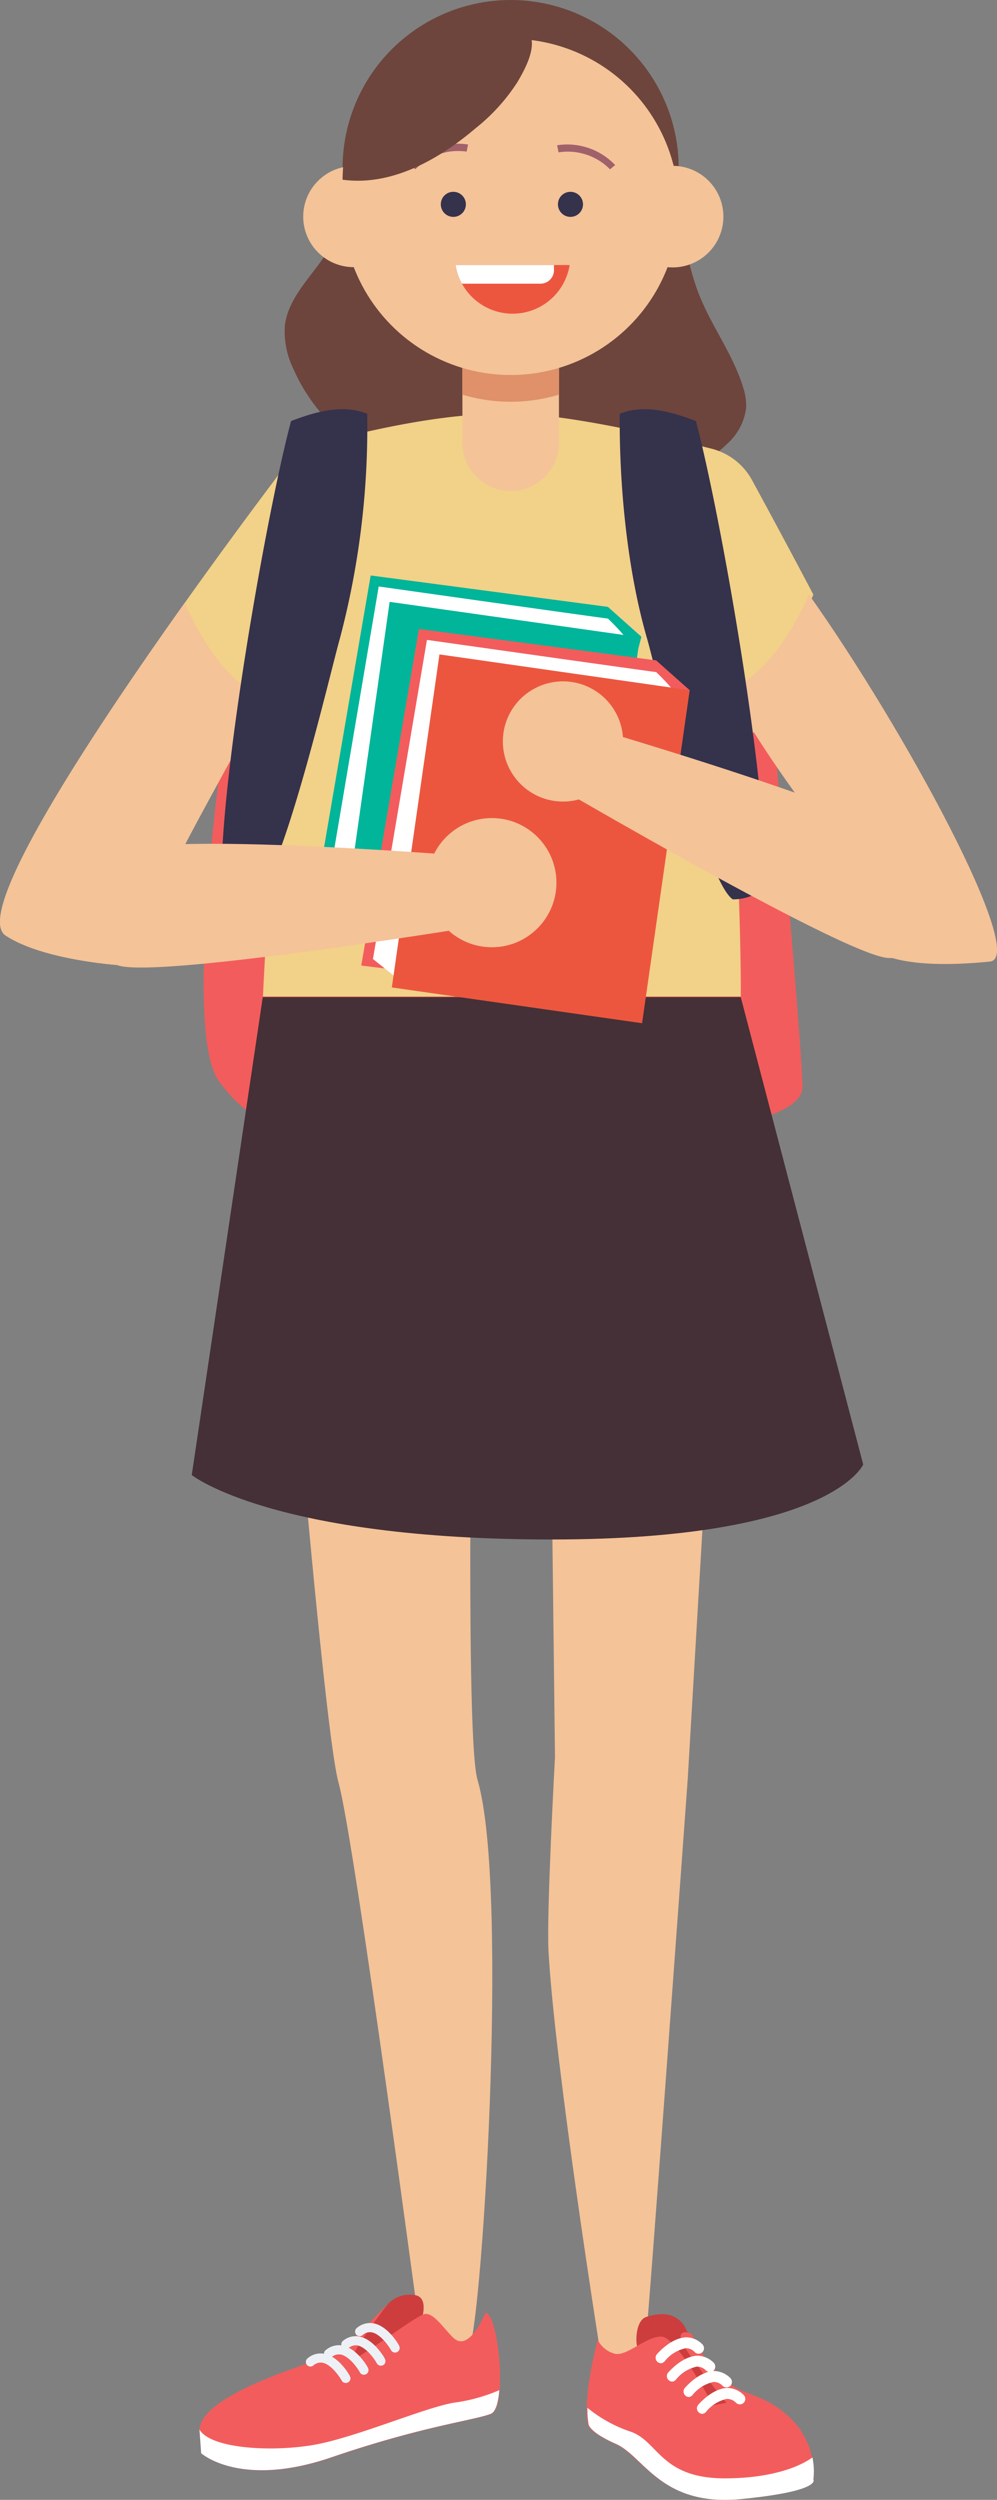 <svg xmlns="http://www.w3.org/2000/svg" viewBox="0 0 117.81 295.31"><rect x="0" y="0" width="117.81" height="295.31" fill="#808080" stroke="none"/><defs><style>.cls-1{fill:#6d453d;}.cls-2{fill:#f35c5c;}.cls-3{fill:#f2d188;}.cls-4{fill:#f4c398;}.cls-5{fill:#443036;}.cls-6{fill:#cd3d3d;}.cls-7{fill:#fff;}.cls-8{fill:#edf1f6;}.cls-9{fill:#35324c;}.cls-10{fill:#00b59a;}.cls-11{fill:#ec563f;}.cls-12{fill:#e09169;}.cls-13{fill:#a0616b;}</style></defs><g id="圖層_3" data-name="圖層 3"><path class="cls-1" d="M37.83,31c-1.68,2.31-3.79,4.55-4.16,7.38a10,10,0,0,0,1,5.2c2.89,6.64,9.22,11.36,16.12,13.53s14.35,2,21.5.92c4.93-.75,10.06-2.08,13.61-5.58a6.78,6.78,0,0,0,2.27-4.31,6.92,6.92,0,0,0-.36-2.38c-1.14-3.76-3.57-7-5.07-10.63-1.91-4.65-2.23-9.77-3.09-14.73S77.2,10.28,73.45,6.94A15.89,15.89,0,0,0,60.12,3.55,23.18,23.18,0,0,0,44.53,15.11C41.76,20.29,41.39,26.05,37.83,31Z"/><path class="cls-2" d="M40.27,55.13S29.59,67.89,27.71,78.92s-6,42.94-1.88,48.74,8.79,5.8,10,5.8,59.33,4.07,59-5.22-6-70.5-6-70.5S63.81,44.68,40.27,55.13Z"/><path class="cls-3" d="M96.11,70.24c-2.94-5.58-5.64-10.57-7.26-13.55A7.56,7.56,0,0,0,84.06,53c-5.48-1.4-16.66-4-23.3-4.15-9-.16-18.72,2.45-22.88,3.47a7.45,7.45,0,0,0-4.21,2.77C26.23,64.9-4.89,106.8.66,110.51,5,113.39,13.91,114,13.91,114s7.4-12.12,7.4-13c0-.56,7.3-13.6,12.76-23.67-2.1,20.66-3,40.39-3,40.39H87.54s.09-15.19-1.65-35a35.46,35.46,0,0,0,2.31,5.7"/><path class="cls-4" d="M32.74,136.91S38.08,203.7,40,210.57s9.91,67,9.91,67,3.83.59,5.36.21,5-54.58,1.15-67.55c-1.65-5.6-.39-67.56-.39-67.56l8.78-.38.77,65.27s-1,18.18-.77,22.9c.77,13.74,6.11,47.32,6.11,47.32s5,1.53,5.34-.76,5-66.79,5-66.79l5-84.73-48.86,2.29Z"/><path class="cls-4" d="M95.59,70.24c11.27,15.87,25.91,42.9,21.38,43.35-10.78,1.08-13.27-1.21-13.27-1.21S101.36,104,98.61,100c-1-1.55-7.6-9.59-12.45-18.46C91.17,79.42,94.42,72.93,95.59,70.24Z"/><path class="cls-5" d="M31.05,117.79l-8.39,56.46s9.52,7.61,42.53,7.61S102,173,102,173L87.53,117.79Z"/><path class="cls-6" d="M49.49,275s1.56-3.59-.48-3.88a3.5,3.5,0,0,0-3.11,1l-4.85,5.63-2.53,4.08L42.41,280Z"/><path class="cls-2" d="M57.36,273.2s-1.59,4-3.3,3.3c-1-.39-2.72-3.59-4-3.11s-6.12,4.17-8,5.15,3.79-6.41,3.79-6.41-4.76,5.05-6.41,5.92S23.86,282.61,23.57,287l.24,2.82s4.62,4.17,15.39.48,16.89-4.37,18.84-5.14S58.91,273.29,57.36,273.2Z"/><path class="cls-7" d="M37,288.83c5.14-.88,13.69-4.66,17-5.05A20.09,20.09,0,0,0,59,282.35c-.12,1.45-.43,2.56-1,2.79-1.95.77-8.06,1.45-18.84,5.14s-15.39-.48-15.39-.48L23.57,287C24.83,289.21,31.82,289.7,37,288.83Z"/><path class="cls-8" d="M46.68,277.91a.53.53,0,0,1-.47-.28c-.29-.52-1.27-1.92-2.28-2.11a1.27,1.27,0,0,0-1.09.33.54.54,0,0,1-.68-.84,2.39,2.39,0,0,1,2-.55c1.71.33,3,2.56,3,2.65a.54.54,0,0,1-.21.73A.48.48,0,0,1,46.68,277.91Z"/><path class="cls-8" d="M45,279.46a.53.53,0,0,1-.47-.28c-.29-.52-1.27-1.91-2.28-2.11a1.31,1.31,0,0,0-1.09.33.54.54,0,0,1-.68-.83,2.32,2.32,0,0,1,2-.55c1.71.33,3,2.55,3,2.64a.55.55,0,0,1-.21.74A.58.58,0,0,1,45,279.46Z"/><path class="cls-8" d="M43,280.53a.53.53,0,0,1-.47-.28c-.29-.52-1.27-1.92-2.28-2.11a1.31,1.31,0,0,0-1.09.33.54.54,0,0,1-.68-.84,2.39,2.39,0,0,1,2-.55c1.71.33,3,2.56,3,2.65a.54.54,0,0,1-.21.73A.48.48,0,0,1,43,280.53Z"/><path class="cls-8" d="M40.85,281.5a.53.53,0,0,1-.47-.28c-.29-.52-1.26-1.92-2.27-2.11a1.29,1.29,0,0,0-1.09.33.54.54,0,0,1-.68-.84,2.32,2.32,0,0,1,2-.54c1.72.32,3,2.55,3,2.64a.53.53,0,0,1-.21.73A.48.48,0,0,1,40.85,281.5Z"/><path class="cls-6" d="M81,275a3,3,0,0,0-2.84-1.62,6,6,0,0,0-1.87.35c-1.26.52-1.26,3.35-.84,3.87s6,9.74,6,9.74,5.44-1.78,5.34-2.51-4.61-7.33-4.61-7.33S81.57,276.2,81,275Z"/><path class="cls-2" d="M70.63,276.41s-1.79,6.54-1.17,9.89c0,0-.1.92,3.25,2.4s5.39,7.46,14.92,6.51,8.48-2.3,8.48-2.3,1.14-7.2-7.79-10.22c-4.36-1.47-6.58-7-6.58-7s-1.58-.7-1.27.66,5.37,7.49,5.37,7.49l-1.57.3s-4.23-7.89-6-8.1-4.19,2.4-5.66,2A3.15,3.15,0,0,1,70.63,276.41Z"/><path class="cls-7" d="M87.63,295.21c9.53-.94,8.48-2.3,8.48-2.3A8,8,0,0,0,96,290.3c-1,.72-4,2.42-10.18,2.47-7.84.06-8-4.47-11.4-5.55a16.08,16.08,0,0,1-5-2.78,9.86,9.86,0,0,0,.12,1.86s-.1.92,3.25,2.4S78.1,296.16,87.63,295.21Z"/><path class="cls-7" d="M78.12,279.17a.66.66,0,0,1-.42-.15.65.65,0,0,1-.08-.91c.07-.08,1.6-1.88,3.38-2a2.69,2.69,0,0,1,2,.83.66.66,0,0,1,0,.92.65.65,0,0,1-.91,0,1.36,1.36,0,0,0-1.07-.46,4.31,4.31,0,0,0-2.45,1.5A.65.65,0,0,1,78.12,279.17Z"/><path class="cls-7" d="M79.45,281.34a.66.66,0,0,1-.42-.15.65.65,0,0,1-.08-.91c.06-.07,1.6-1.88,3.38-2a2.76,2.76,0,0,1,2,.83.66.66,0,0,1,0,.92.65.65,0,0,1-.91,0,1.45,1.45,0,0,0-1.08-.46,4.31,4.31,0,0,0-2.44,1.5A.62.62,0,0,1,79.45,281.34Z"/><path class="cls-7" d="M81.38,283.16A.61.61,0,0,1,81,283a.65.65,0,0,1-.08-.91c.07-.07,1.6-1.88,3.38-2a2.76,2.76,0,0,1,2,.83.66.66,0,0,1,0,.92.65.65,0,0,1-.91,0,1.46,1.46,0,0,0-1.08-.46,4.33,4.33,0,0,0-2.44,1.5A.63.63,0,0,1,81.38,283.16Z"/><path class="cls-7" d="M83,285.15a.61.61,0,0,1-.42-.16.64.64,0,0,1-.08-.9c.07-.08,1.6-1.89,3.38-2a2.73,2.73,0,0,1,2,.84.64.64,0,0,1-.91.91,1.48,1.48,0,0,0-1.07-.46,4.31,4.31,0,0,0-2.45,1.51A.65.65,0,0,1,83,285.15Z"/><path class="cls-9" d="M86.58,106.24c-3.31-2.3-9-26.9-10.11-30.77-2.36-8.14-3.31-18.11-3.24-26.59,2.89-1.16,6.1-.25,9,.86,3,11.3,8.57,43.42,8.19,55.1A5.75,5.75,0,0,1,86.58,106.24Z"/><polygon class="cls-10" points="75.79 75.22 71.83 71.69 43.8 67.98 36.98 107.75 66.31 111.37 75.79 75.22"/><path class="cls-7" d="M74.42,75.92a25.7,25.7,0,0,0-2.59-2.85c-.26,0-27.08-3.79-27.08-3.79L38.36,107l3.45,2.76,26.83,1.81Z"/><rect class="cls-10" x="43.26" y="72.9" width="29.87" height="39.74" transform="matrix(-0.99, -0.14, 0.14, -0.99, 102.67, 192.85)"/><polygon class="cls-2" points="81.5 81.54 77.53 78.01 49.5 74.3 42.69 114.06 72.01 117.69 81.5 81.54"/><path class="cls-7" d="M80.12,82.24a25.7,25.7,0,0,0-2.59-2.85c-.25,0-27.08-3.8-27.08-3.8l-6.38,37.7,3.45,2.76,26.82,1.81Z"/><rect class="cls-11" x="48.96" y="79.22" width="29.87" height="39.74" transform="translate(113.12 206.23) rotate(-171.86)"/><path class="cls-4" d="M60.34,35.88h0a5.71,5.71,0,0,1,5.71,5.71V52.24A5.71,5.71,0,0,1,60.34,58h0a5.71,5.71,0,0,1-5.7-5.71V41.59A5.71,5.71,0,0,1,60.34,35.88Z"/><path class="cls-12" d="M60.34,33.59h0a5.71,5.71,0,0,1,5.71,5.71v7.32a19.79,19.79,0,0,1-11.41,0V39.3A5.71,5.71,0,0,1,60.34,33.59Z"/><circle class="cls-1" cx="60.34" cy="19.86" r="19.86"/><circle class="cls-4" cx="60.34" cy="24.44" r="19.86" transform="translate(-3.12 9.93) rotate(-9.17)"/><path class="cls-4" d="M73.48,25.59a6,6,0,1,0,6-6A6,6,0,0,0,73.48,25.59Z"/><circle class="cls-4" cx="41.8" cy="25.59" r="5.97"/><path class="cls-9" d="M65.93,24.13a1.48,1.48,0,1,0,1.48-1.47A1.47,1.47,0,0,0,65.93,24.13Z"/><path class="cls-9" d="M52.09,24.13a1.48,1.48,0,1,0,1.48-1.47A1.47,1.47,0,0,0,52.09,24.13Z"/><path class="cls-13" d="M72.08,20A7,7,0,0,0,66,18l-.17-.84a7.8,7.8,0,0,1,6.86,2.34Z"/><path class="cls-13" d="M49.08,20l-.63-.59a7.8,7.8,0,0,1,6.86-2.34l-.17.84A7,7,0,0,0,49.08,20Z"/><path class="cls-4" d="M60.21,90.83a7.1,7.1,0,1,0,3.06-9.55A7.08,7.08,0,0,0,60.21,90.83Z"/><path class="cls-4" d="M21.81,71.23C10.53,87.1-3.18,107.94.66,110.51,5,113.39,13.91,114,13.91,114s7.4-12.12,7.4-13c0-.47,5.08-9.62,9.93-18.49C26.23,80.41,23,73.92,21.81,71.23Z"/><path class="cls-9" d="M30.05,106.24c3.3-2.3,9-26.9,10.1-30.77a97.56,97.56,0,0,0,3.24-26.59c-2.89-1.16-6.1-.25-9,.86-3,11.3-8.58,43.42-8.2,55.1A5.75,5.75,0,0,0,30.05,106.24Z"/><path class="cls-4" d="M61.22,101.61s-46.53-4.15-48.72-.29c-4.25,7.49-3.61,10.93,1.41,12.71s50.56-5.92,50.56-5.92Z"/><circle class="cls-4" cx="58.12" cy="104.27" r="7.63"/><path class="cls-4" d="M65.31,84.61s44.92,12.82,45.57,17.2c1.28,8.53-.55,11.51-5.87,11.36S59.94,89.51,59.94,89.51Z"/><path class="cls-1" d="M61.14,9.7a22.37,22.37,0,0,1-4.88,5.4c-4.43,3.77-10,6.91-15.78,6.13a24.28,24.28,0,0,1,1.4-7.81,16.17,16.17,0,0,1,8.64-8.24C53.1,4,58.24,2.1,61.09,2.94,64.3,3.88,62.38,7.62,61.14,9.7Z"/><path class="cls-11" d="M53.84,31.31a6.82,6.82,0,0,0,13.47,0Z"/><path class="cls-7" d="M53.84,31.31a6.59,6.59,0,0,0,.75,2.2h9.28a1.59,1.59,0,0,0,1.59-1.59v-.61Z"/></g></svg>